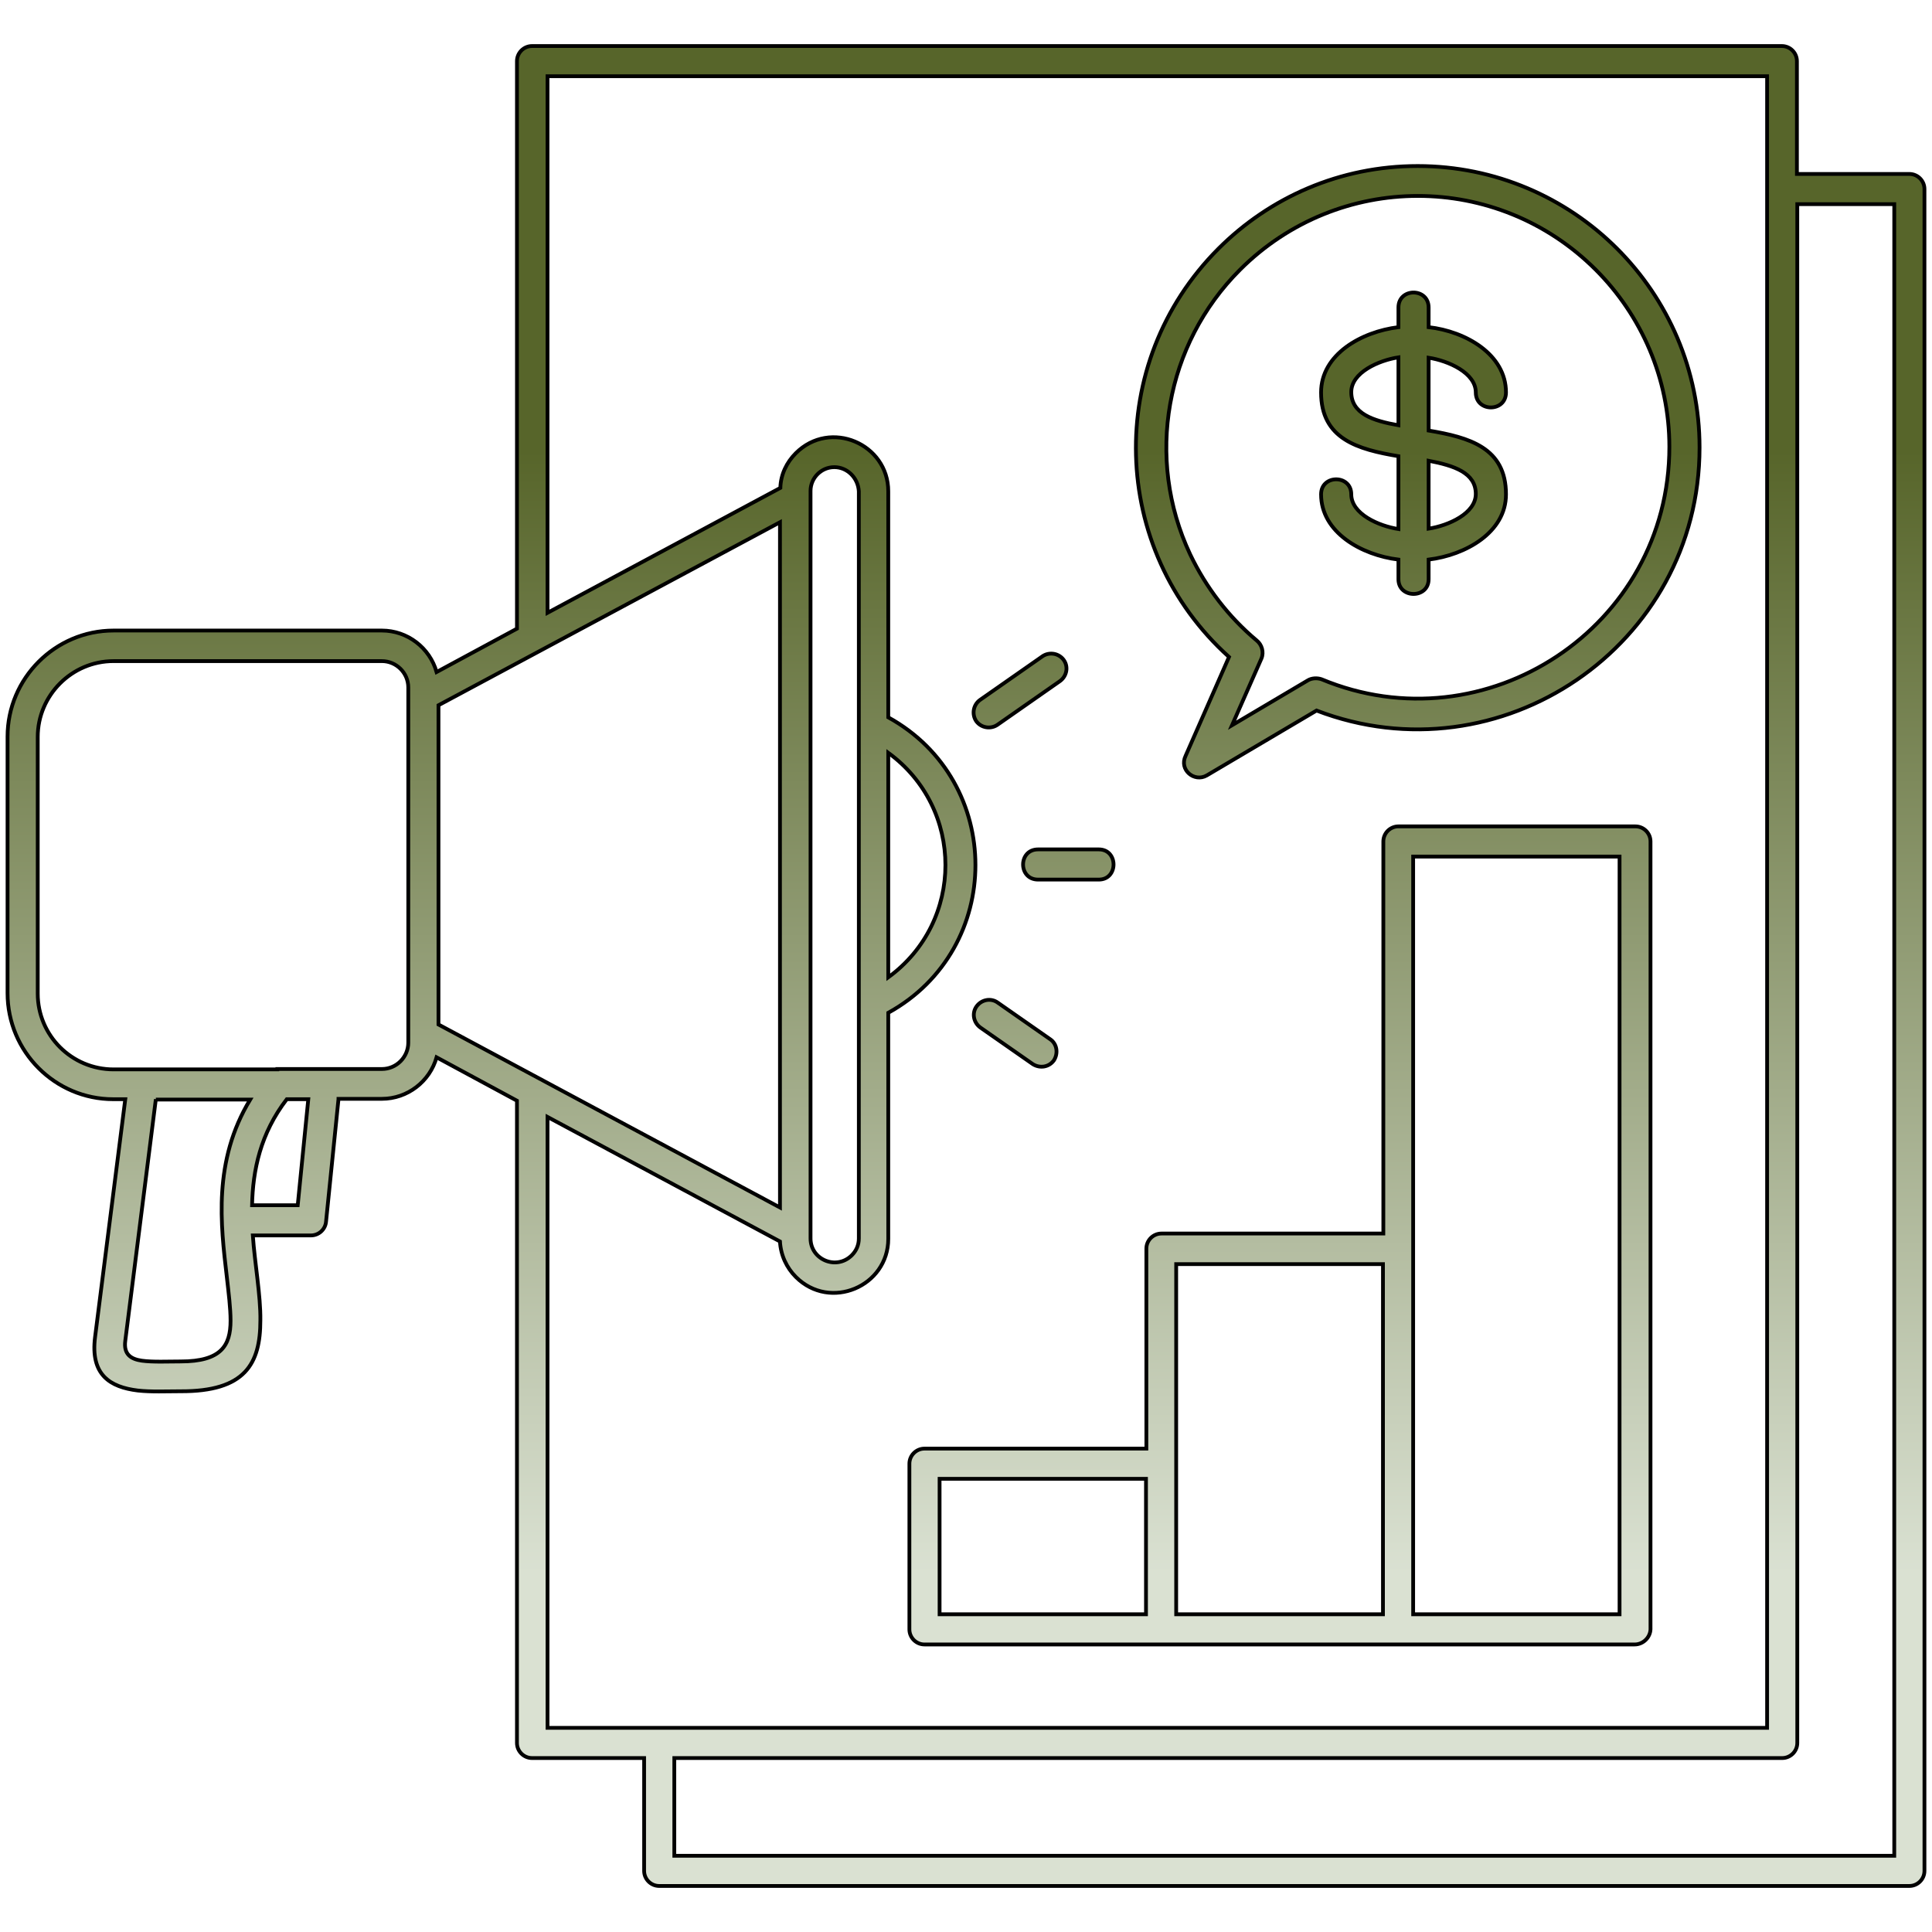 <svg xmlns="http://www.w3.org/2000/svg" xmlns:xlink="http://www.w3.org/1999/xlink" xmlns:svgjs="http://svgjs.dev/svgjs" id="Layer_1" height="300" viewBox="0 0 512 512" width="300"><g width="100%" height="100%" transform="matrix(1,0,0,1,0,0)"><linearGradient id="SVGID_1_" gradientUnits="userSpaceOnUse" x1="256" x2="256" y1="12.192" y2="499.808"><stop stop-opacity="1" stop-color="#57652a" offset="0"></stop><stop stop-opacity="1" stop-color="#57652a" offset="0.07"></stop><stop stop-opacity="1" stop-color="#57652a" offset="0.22"></stop><stop stop-opacity="1" stop-color="#dae1d2" offset="0.83"></stop><stop stop-opacity="1" stop-color="#dae1d2" offset="1"></stop></linearGradient><linearGradient id="SVGID_2_" gradientUnits="userSpaceOnUse" x1="1.502" x2="510.498" y1="256" y2="256"><stop offset="0" stop-color="#fff"></stop><stop offset="1" stop-color="#000000ff"></stop></linearGradient><path d="m374.5 427.8h54.7v-200.8h-54.7zm58.7 8h-188.2c-2.2 0-4-1.8-4-4v-43.9c0-2.2 1.8-4 4-4h58.8v-53c0-2.2 1.8-4 4-4h58.8v-103.9c0-2.2 1.8-4 4-4h62.8c2.2 0 4 1.8 4 4v208.8c-.1 2.2-2 4-4.2 4zm-66.7-8v-92.8h-54.8v92.8zm-62.8 0v-35.9h-54.7v35.9zm66.9-346.3c0-5.3 8-5.3 8 0v5.2c9.8 1.1 20.5 7.2 20.5 17.3 0 5.3-8 5.3-8 0 0-5.2-7.3-8.4-12.5-9.2v19.3c10.7 1.8 20.5 4.5 20.5 16.9 0 10.1-10.7 16.1-20.5 17.3v5.2c0 5.2-8 5.2-8 0v-5.2c-9.8-1.2-20.5-7.2-20.5-17.3 0-5.3 8-5.3 8 0 0 5.2 7.3 8.4 12.5 9.2v-19.3c-10.7-1.8-20.5-4.5-20.5-16.9 0-10.1 10.7-16.1 20.5-17.3zm8 40.6v18c5.2-.8 12.5-4 12.5-9.2 0-5.6-5.7-7.5-12.5-8.8zm-8-9.4v-18c-5.2.8-12.5 4-12.5 9.2 0 5.7 5.7 7.6 12.5 8.8zm5.1-68.7c41.2 0 74.7 33.4 74.7 74.6 0 52.7-53 88.3-101.5 69.7l-29.1 17.2c-3.3 1.9-7.4-1.5-5.6-5.2l11.5-26.2c-31.7-28.5-33.1-77.9-2.8-108.2 13.6-13.6 32.2-21.9 52.8-21.9zm47.2 27.5c-26.1-26.1-68.2-26.1-94.3 0-19.7 19.7-25.2 49.9-13.2 75.4 4.2 8.8 10.2 16.6 17.6 22.8 1.4 1.1 2 3.1 1.3 4.8l-7.8 17.7 20.1-11.9c1-.6 2.4-.7 3.6-.3 43.4 18.1 92.2-13.7 92.2-61.6 0-18.2-7.5-34.9-19.5-46.9zm-333.2 219.8-3.3 32.5c-.2 2-1.9 3.6-4 3.6h-15.4c.5 7.3 2.1 16 2 22.5 0 11.5-4 18.9-21.2 18.8-3.7 0-7.7.2-11.3-.2-7.3-.9-12.6-4.1-11.3-14.2l8-63h-3.2c-15.4 0-28-12.6-28-28.1v-68c0-15.4 12.6-28.1 28.1-28.1h71.1c6.8 0 12.7 4.6 14.5 11l21.3-11.5v-150.4c0-2.2 1.8-4 4-4h331.2c2.2 0 4 1.8 4 4v29.9h29.8c2.2 0 4 1.8 4 4v445.7c0 2.2-1.8 4-4 4h-331.3c-2.2 0-4-1.8-4-4v-29.9h-29.7c-2.2 0-4-1.8-4-4v-170.2l-21.3-11.5c-1.8 6.4-7.7 11-14.5 11h-11.5zm-22.9 28.1h12.1l2.8-28.1h-5.7c-7 9.1-9 18.8-9.2 28.1zm154.3-195.6c-3.5 0-6.3 2.9-6.3 6.3v198.1c0 5.6 6.8 8.5 10.9 4.5 1.2-1.2 1.9-2.7 1.9-4.5v-198c-.2-3.5-3-6.4-6.5-6.4zm-10.2-3.7c9.1-9.1 24.5-2.5 24.5 10.1v59.9c30.8 17 30.8 61.3 0 78.3v59.9c0 12.6-15.4 19.2-24.5 10.1-2.4-2.4-4-5.7-4.2-9.4l-61.6-33v161.9h323.2v-437.7h-323.2v142.2l61.7-33.1c.1-3.6 1.7-6.8 4.1-9.2zm24.5 79.4v59.5c20.2-14.7 20.2-44.8 0-59.5zm-28.7 120.5v-181.6l-90.5 48.5v84.6zm57.6-127.9c-1.8 1.2-4.3.8-5.6-1-1.2-1.8-.8-4.3 1-5.6l16.6-11.6c1.8-1.2 4.3-.8 5.6 1s.8 4.3-1 5.6zm-4.5 80.2c-1.8-1.3-2.3-3.8-1-5.6s3.8-2.3 5.6-1l13.9 9.7c1.8 1.2 2.2 3.7 1 5.6-1.3 1.8-3.7 2.2-5.6 1zm15.3-39.2c-5.3 0-5.3-8 0-8h16.1c5.2 0 5.2 8 0 8zm-201.6 50.2h27.7c3.9 0 7-3.2 7-7v-94.1c0-3.9-3.2-7-7-7h-71.1c-11.1 0-20.1 9.1-20.1 20.1v68c0 11.1 9 20.1 20.1 20.1h43.4zm-32.2 8-8.1 64c-.5 3.7 1.6 4.9 4.4 5.3 2.9.4 7 .2 10.3.2 10.7 0 13.2-4.2 13.2-10.8 0-3.3-.5-7.3-1-11.7-1.6-13.7-3.7-30.6 6.2-46.9h-25zm435-237.2v407.8c0 2.2-1.8 4-4 4h-293.6v25.9h323.3v-437.7z" fill="url(#SVGID_1_)" stroke="#000000ff" stroke-miterlimit="10" data-original-color="SVGID_1_" stroke-opacity="1" data-original-stroke-color="#000000ff" stroke-width="1" data-original-stroke-width="1"></path></g></svg>